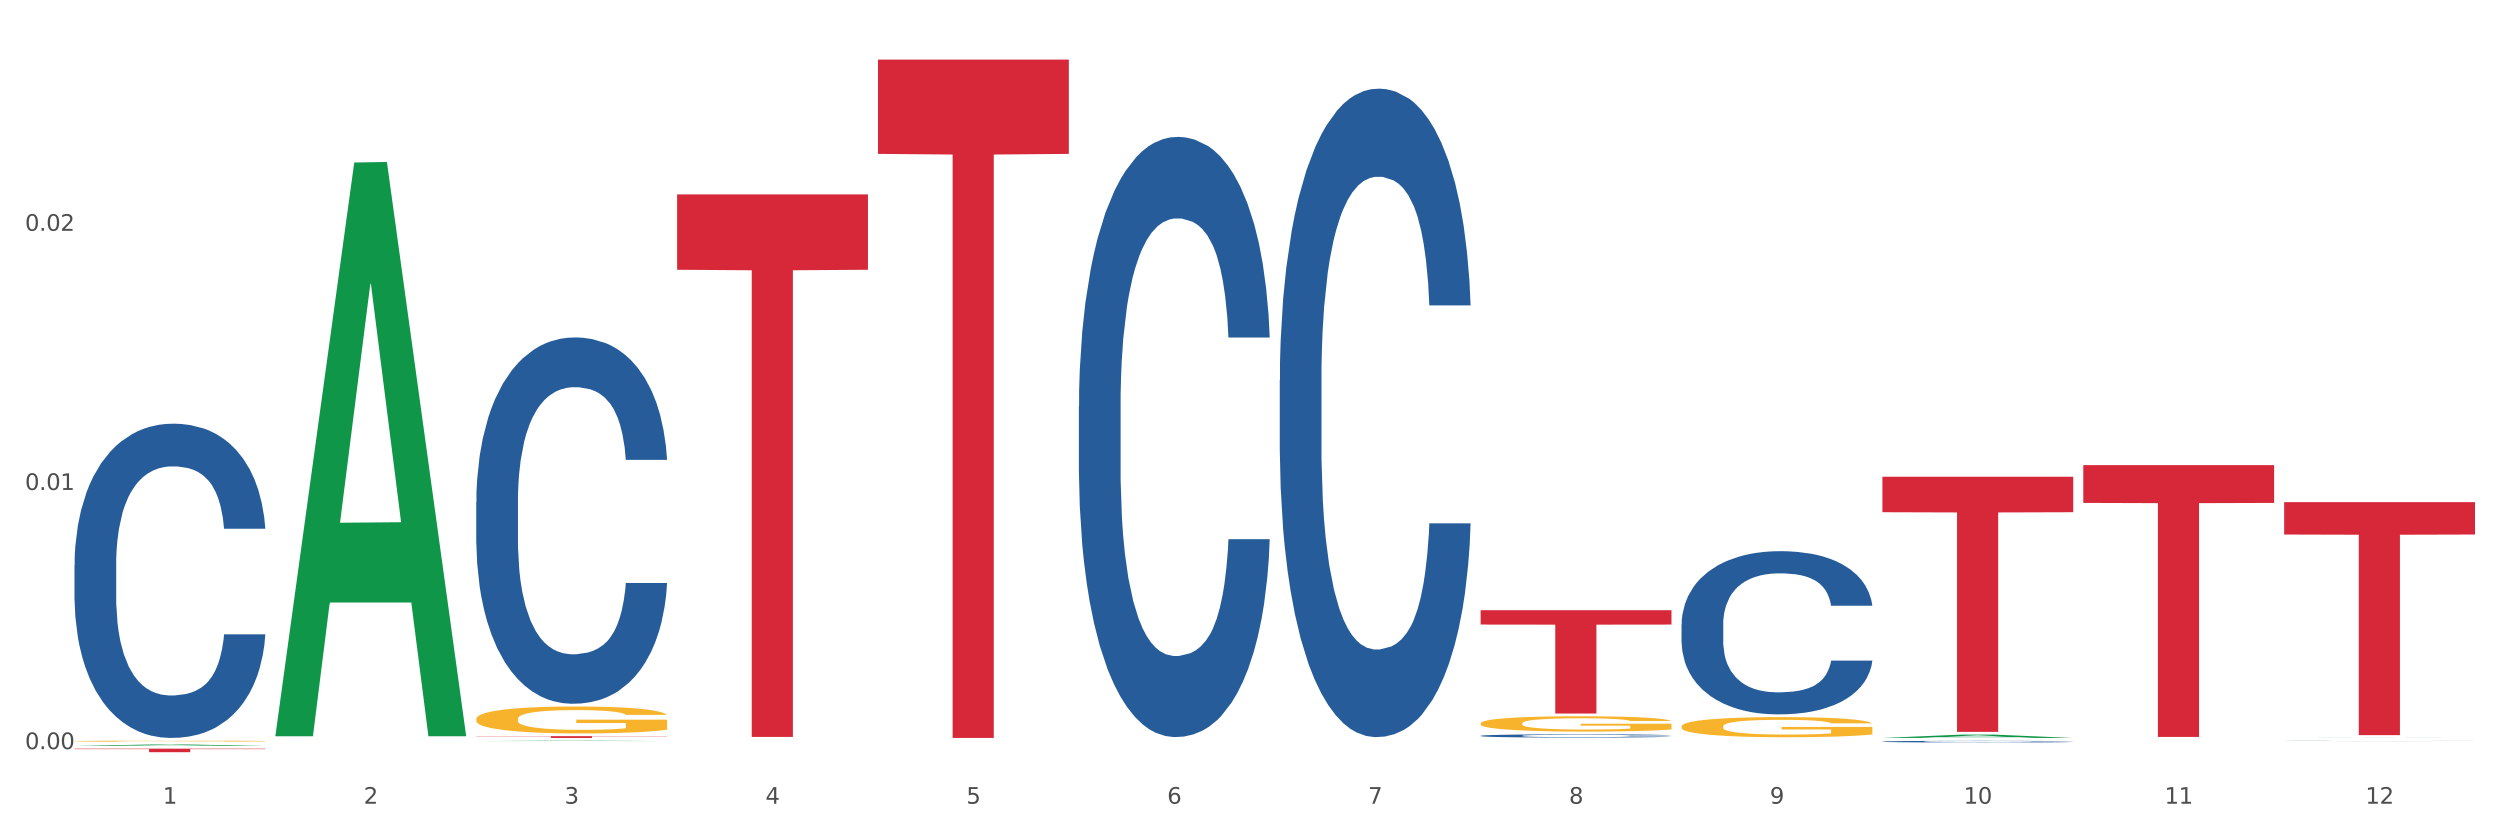 <?xml version="1.0" encoding="utf-8" standalone="no"?>
<!DOCTYPE svg PUBLIC "-//W3C//DTD SVG 1.1//EN"
  "http://www.w3.org/Graphics/SVG/1.1/DTD/svg11.dtd">
<svg xmlns:xlink="http://www.w3.org/1999/xlink" width="1080pt" height="360pt" viewBox="0 0 1080 360" xmlns="http://www.w3.org/2000/svg" version="1.1">
 <rect x="0" y="0" width="1080" height="360" fill="#333333" stroke="none"/>
 <defs>
  <style type="text/css">*{stroke-linejoin: round; stroke-linecap: butt}</style>
 </defs>
 <g id="figure_1">
  <g id="patch_1">
   <path d="M 0 360 
L 1080 360 
L 1080 0 
L 0 0 
z
" style="fill: #ffffff; stroke: #ffffff; stroke-linejoin: miter"/>
  </g>
  <g id="axes_1">
   <g id="matplotlib.axis_1">
    <g id="xtick_1">
     <g id="text_1">
      <!-- 1 -->
      <g style="fill: #4d4d4d" transform="translate(70.342 347.204) scale(0.096 -0.096)">
       <defs>
        <path id="DejaVuSans-31" d="M 794 531 
L 1825 531 
L 1825 4091 
L 703 3866 
L 703 4441 
L 1819 4666 
L 2450 4666 
L 2450 531 
L 3481 531 
L 3481 0 
L 794 0 
L 794 531 
z
" transform="scale(0.016)"/>
       </defs>
       <use xlink:href="#DejaVuSans-31"/>
      </g>
     </g>
    </g>
    <g id="xtick_2">
     <g id="text_2">
      <!-- 2 -->
      <g style="fill: #4d4d4d" transform="translate(157.122 347.204) scale(0.096 -0.096)">
       <defs>
        <path id="DejaVuSans-32" d="M 1228 531 
L 3431 531 
L 3431 0 
L 469 0 
L 469 531 
Q 828 903 1448 1529 
Q 2069 2156 2228 2338 
Q 2531 2678 2651 2914 
Q 2772 3150 2772 3378 
Q 2772 3750 2511 3984 
Q 2250 4219 1831 4219 
Q 1534 4219 1204 4116 
Q 875 4013 500 3803 
L 500 4441 
Q 881 4594 1212 4672 
Q 1544 4750 1819 4750 
Q 2544 4750 2975 4387 
Q 3406 4025 3406 3419 
Q 3406 3131 3298 2873 
Q 3191 2616 2906 2266 
Q 2828 2175 2409 1742 
Q 1991 1309 1228 531 
z
" transform="scale(0.016)"/>
       </defs>
       <use xlink:href="#DejaVuSans-32"/>
      </g>
     </g>
    </g>
    <g id="xtick_3">
     <g id="text_3">
      <!-- 3 -->
      <g style="fill: #4d4d4d" transform="translate(243.902 347.204) scale(0.096 -0.096)">
       <defs>
        <path id="DejaVuSans-33" d="M 2597 2516 
Q 3050 2419 3304 2112 
Q 3559 1806 3559 1356 
Q 3559 666 3084 287 
Q 2609 -91 1734 -91 
Q 1441 -91 1130 -33 
Q 819 25 488 141 
L 488 750 
Q 750 597 1062 519 
Q 1375 441 1716 441 
Q 2309 441 2620 675 
Q 2931 909 2931 1356 
Q 2931 1769 2642 2001 
Q 2353 2234 1838 2234 
L 1294 2234 
L 1294 2753 
L 1863 2753 
Q 2328 2753 2575 2939 
Q 2822 3125 2822 3475 
Q 2822 3834 2567 4026 
Q 2313 4219 1838 4219 
Q 1578 4219 1281 4162 
Q 984 4106 628 3988 
L 628 4550 
Q 988 4650 1302 4700 
Q 1616 4750 1894 4750 
Q 2613 4750 3031 4423 
Q 3450 4097 3450 3541 
Q 3450 3153 3228 2886 
Q 3006 2619 2597 2516 
z
" transform="scale(0.016)"/>
       </defs>
       <use xlink:href="#DejaVuSans-33"/>
      </g>
     </g>
    </g>
    <g id="xtick_4">
     <g id="text_4">
      <!-- 4 -->
      <g style="fill: #4d4d4d" transform="translate(330.683 347.204) scale(0.096 -0.096)">
       <defs>
        <path id="DejaVuSans-34" d="M 2419 4116 
L 825 1625 
L 2419 1625 
L 2419 4116 
z
M 2253 4666 
L 3047 4666 
L 3047 1625 
L 3713 1625 
L 3713 1100 
L 3047 1100 
L 3047 0 
L 2419 0 
L 2419 1100 
L 313 1100 
L 313 1709 
L 2253 4666 
z
" transform="scale(0.016)"/>
       </defs>
       <use xlink:href="#DejaVuSans-34"/>
      </g>
     </g>
    </g>
    <g id="xtick_5">
     <g id="text_5">
      <!-- 5 -->
      <g style="fill: #4d4d4d" transform="translate(417.463 347.204) scale(0.096 -0.096)">
       <defs>
        <path id="DejaVuSans-35" d="M 691 4666 
L 3169 4666 
L 3169 4134 
L 1269 4134 
L 1269 2991 
Q 1406 3038 1543 3061 
Q 1681 3084 1819 3084 
Q 2600 3084 3056 2656 
Q 3513 2228 3513 1497 
Q 3513 744 3044 326 
Q 2575 -91 1722 -91 
Q 1428 -91 1123 -41 
Q 819 9 494 109 
L 494 744 
Q 775 591 1075 516 
Q 1375 441 1709 441 
Q 2250 441 2565 725 
Q 2881 1009 2881 1497 
Q 2881 1984 2565 2268 
Q 2250 2553 1709 2553 
Q 1456 2553 1204 2497 
Q 953 2441 691 2322 
L 691 4666 
z
" transform="scale(0.016)"/>
       </defs>
       <use xlink:href="#DejaVuSans-35"/>
      </g>
     </g>
    </g>
    <g id="xtick_6">
     <g id="text_6">
      <!-- 6 -->
      <g style="fill: #4d4d4d" transform="translate(504.243 347.204) scale(0.096 -0.096)">
       <defs>
        <path id="DejaVuSans-36" d="M 2113 2584 
Q 1688 2584 1439 2293 
Q 1191 2003 1191 1497 
Q 1191 994 1439 701 
Q 1688 409 2113 409 
Q 2538 409 2786 701 
Q 3034 994 3034 1497 
Q 3034 2003 2786 2293 
Q 2538 2584 2113 2584 
z
M 3366 4563 
L 3366 3988 
Q 3128 4100 2886 4159 
Q 2644 4219 2406 4219 
Q 1781 4219 1451 3797 
Q 1122 3375 1075 2522 
Q 1259 2794 1537 2939 
Q 1816 3084 2150 3084 
Q 2853 3084 3261 2657 
Q 3669 2231 3669 1497 
Q 3669 778 3244 343 
Q 2819 -91 2113 -91 
Q 1303 -91 875 529 
Q 447 1150 447 2328 
Q 447 3434 972 4092 
Q 1497 4750 2381 4750 
Q 2619 4750 2861 4703 
Q 3103 4656 3366 4563 
z
" transform="scale(0.016)"/>
       </defs>
       <use xlink:href="#DejaVuSans-36"/>
      </g>
     </g>
    </g>
    <g id="xtick_7">
     <g id="text_7">
      <!-- 7 -->
      <g style="fill: #4d4d4d" transform="translate(591.024 347.204) scale(0.096 -0.096)">
       <defs>
        <path id="DejaVuSans-37" d="M 525 4666 
L 3525 4666 
L 3525 4397 
L 1831 0 
L 1172 0 
L 2766 4134 
L 525 4134 
L 525 4666 
z
" transform="scale(0.016)"/>
       </defs>
       <use xlink:href="#DejaVuSans-37"/>
      </g>
     </g>
    </g>
    <g id="xtick_8">
     <g id="text_8">
      <!-- 8 -->
      <g style="fill: #4d4d4d" transform="translate(677.804 347.204) scale(0.096 -0.096)">
       <defs>
        <path id="DejaVuSans-38" d="M 2034 2216 
Q 1584 2216 1326 1975 
Q 1069 1734 1069 1313 
Q 1069 891 1326 650 
Q 1584 409 2034 409 
Q 2484 409 2743 651 
Q 3003 894 3003 1313 
Q 3003 1734 2745 1975 
Q 2488 2216 2034 2216 
z
M 1403 2484 
Q 997 2584 770 2862 
Q 544 3141 544 3541 
Q 544 4100 942 4425 
Q 1341 4750 2034 4750 
Q 2731 4750 3128 4425 
Q 3525 4100 3525 3541 
Q 3525 3141 3298 2862 
Q 3072 2584 2669 2484 
Q 3125 2378 3379 2068 
Q 3634 1759 3634 1313 
Q 3634 634 3220 271 
Q 2806 -91 2034 -91 
Q 1263 -91 848 271 
Q 434 634 434 1313 
Q 434 1759 690 2068 
Q 947 2378 1403 2484 
z
M 1172 3481 
Q 1172 3119 1398 2916 
Q 1625 2713 2034 2713 
Q 2441 2713 2670 2916 
Q 2900 3119 2900 3481 
Q 2900 3844 2670 4047 
Q 2441 4250 2034 4250 
Q 1625 4250 1398 4047 
Q 1172 3844 1172 3481 
z
" transform="scale(0.016)"/>
       </defs>
       <use xlink:href="#DejaVuSans-38"/>
      </g>
     </g>
    </g>
    <g id="xtick_9">
     <g id="text_9">
      <!-- 9 -->
      <g style="fill: #4d4d4d" transform="translate(764.584 347.204) scale(0.096 -0.096)">
       <defs>
        <path id="DejaVuSans-39" d="M 703 97 
L 703 672 
Q 941 559 1184 500 
Q 1428 441 1663 441 
Q 2288 441 2617 861 
Q 2947 1281 2994 2138 
Q 2813 1869 2534 1725 
Q 2256 1581 1919 1581 
Q 1219 1581 811 2004 
Q 403 2428 403 3163 
Q 403 3881 828 4315 
Q 1253 4750 1959 4750 
Q 2769 4750 3195 4129 
Q 3622 3509 3622 2328 
Q 3622 1225 3098 567 
Q 2575 -91 1691 -91 
Q 1453 -91 1209 -44 
Q 966 3 703 97 
z
M 1959 2075 
Q 2384 2075 2632 2365 
Q 2881 2656 2881 3163 
Q 2881 3666 2632 3958 
Q 2384 4250 1959 4250 
Q 1534 4250 1286 3958 
Q 1038 3666 1038 3163 
Q 1038 2656 1286 2365 
Q 1534 2075 1959 2075 
z
" transform="scale(0.016)"/>
       </defs>
       <use xlink:href="#DejaVuSans-39"/>
      </g>
     </g>
    </g>
    <g id="xtick_10">
     <g id="text_10">
      <!-- 10 -->
      <g style="fill: #4d4d4d" transform="translate(848.311 347.204) scale(0.096 -0.096)">
       <defs>
        <path id="DejaVuSans-30" d="M 2034 4250 
Q 1547 4250 1301 3770 
Q 1056 3291 1056 2328 
Q 1056 1369 1301 889 
Q 1547 409 2034 409 
Q 2525 409 2770 889 
Q 3016 1369 3016 2328 
Q 3016 3291 2770 3770 
Q 2525 4250 2034 4250 
z
M 2034 4750 
Q 2819 4750 3233 4129 
Q 3647 3509 3647 2328 
Q 3647 1150 3233 529 
Q 2819 -91 2034 -91 
Q 1250 -91 836 529 
Q 422 1150 422 2328 
Q 422 3509 836 4129 
Q 1250 4750 2034 4750 
z
" transform="scale(0.016)"/>
       </defs>
       <use xlink:href="#DejaVuSans-31"/>
       <use xlink:href="#DejaVuSans-30" transform="translate(63.623 0)"/>
      </g>
     </g>
    </g>
    <g id="xtick_11">
     <g id="text_11">
      <!-- 11 -->
      <g style="fill: #4d4d4d" transform="translate(935.091 347.204) scale(0.096 -0.096)">
       <use xlink:href="#DejaVuSans-31"/>
       <use xlink:href="#DejaVuSans-31" transform="translate(63.623 0)"/>
      </g>
     </g>
    </g>
    <g id="xtick_12">
     <g id="text_12">
      <!-- 12 -->
      <g style="fill: #4d4d4d" transform="translate(1021.871 347.204) scale(0.096 -0.096)">
       <use xlink:href="#DejaVuSans-31"/>
       <use xlink:href="#DejaVuSans-32" transform="translate(63.623 0)"/>
      </g>
     </g>
    </g>
    <g id="xtick_13"/>
    <g id="xtick_14"/>
    <g id="xtick_15"/>
    <g id="xtick_16"/>
    <g id="xtick_17"/>
    <g id="xtick_18"/>
    <g id="xtick_19"/>
    <g id="xtick_20"/>
    <g id="xtick_21"/>
    <g id="xtick_22"/>
    <g id="xtick_23"/>
   </g>
   <g id="matplotlib.axis_2">
    <g id="ytick_1">
     <g id="text_13">
      <!-- 0.00 -->
      <g style="fill: #4d4d4d" transform="translate(10.8 323.618) scale(0.096 -0.096)">
       <defs>
        <path id="DejaVuSans-2e" d="M 684 794 
L 1344 794 
L 1344 0 
L 684 0 
L 684 794 
z
" transform="scale(0.016)"/>
       </defs>
       <use xlink:href="#DejaVuSans-30"/>
       <use xlink:href="#DejaVuSans-2e" transform="translate(63.623 0)"/>
       <use xlink:href="#DejaVuSans-30" transform="translate(95.41 0)"/>
       <use xlink:href="#DejaVuSans-30" transform="translate(159.033 0)"/>
      </g>
     </g>
    </g>
    <g id="ytick_2">
     <g id="text_14">
      <!-- 0.01 -->
      <g style="fill: #4d4d4d" transform="translate(10.8 211.659) scale(0.096 -0.096)">
       <use xlink:href="#DejaVuSans-30"/>
       <use xlink:href="#DejaVuSans-2e" transform="translate(63.623 0)"/>
       <use xlink:href="#DejaVuSans-30" transform="translate(95.41 0)"/>
       <use xlink:href="#DejaVuSans-31" transform="translate(159.033 0)"/>
      </g>
     </g>
    </g>
    <g id="ytick_3">
     <g id="text_15">
      <!-- 0.02 -->
      <g style="fill: #4d4d4d" transform="translate(10.8 99.7) scale(0.096 -0.096)">
       <use xlink:href="#DejaVuSans-30"/>
       <use xlink:href="#DejaVuSans-2e" transform="translate(63.623 0)"/>
       <use xlink:href="#DejaVuSans-30" transform="translate(95.41 0)"/>
       <use xlink:href="#DejaVuSans-32" transform="translate(159.033 0)"/>
      </g>
     </g>
    </g>
    <g id="ytick_4"/>
    <g id="ytick_5"/>
    <g id="ytick_6"/>
   </g>
   <g id="PolyCollection_1">
    <path d="M 32.175 322.244 
L 32.26 322.243 
L 66.256 321.596 
L 80.365 321.596 
L 114.616 322.245 
L 98.298 322.245 
L 90.904 322.094 
L 55.803 322.094 
L 55.548 322.096 
L 48.408 322.245 
L 32.175 322.245 
L 32.175 322.244 
L 60.222 322.003 
L 86.484 322.003 
L 73.481 321.734 
L 73.311 321.733 
L 73.141 321.735 
L 60.137 322.003 
L 60.222 322.003 
L 32.175 322.244 
z
" clip-path="url(#p30a372914d)" style="fill: #109648"/>
    <path d="M 32.175 320.178 
L 32.272 320.177 
L 32.272 320.163 
L 32.467 320.15 
L 33.44 320.119 
L 34.9 320.094 
L 35.971 320.08 
L 37.042 320.069 
L 38.307 320.058 
L 39.864 320.047 
L 42.687 320.03 
L 44.439 320.021 
L 46.58 320.012 
L 50.474 319.999 
L 53.296 319.992 
L 56.216 319.986 
L 60.986 319.978 
L 64.1 319.975 
L 67.41 319.973 
L 71.4 319.971 
L 74.418 319.971 
L 81.036 319.972 
L 86.682 319.975 
L 89.407 319.978 
L 92.911 319.983 
L 94.76 319.987 
L 97.778 319.993 
L 100.892 320.002 
L 103.034 320.009 
L 106.246 320.023 
L 108.679 320.037 
L 110.918 320.054 
L 112.086 320.066 
L 112.962 320.077 
L 113.74 320.09 
L 114.519 320.11 
L 96.999 320.11 
L 96.318 320.095 
L 95.247 320.082 
L 93.69 320.069 
L 92.327 320.061 
L 89.991 320.05 
L 87.85 320.044 
L 85.611 320.039 
L 82.886 320.035 
L 80.744 320.033 
L 77.727 320.031 
L 71.79 320.032 
L 67.799 320.035 
L 65.074 320.039 
L 63.322 320.043 
L 61.764 320.047 
L 60.012 320.052 
L 57.968 320.061 
L 56.508 320.069 
L 55.048 320.079 
L 53.88 320.089 
L 52.81 320.1 
L 51.934 320.112 
L 51.252 320.125 
L 50.668 320.141 
L 50.182 320.166 
L 50.182 320.222 
L 50.376 320.235 
L 50.863 320.252 
L 51.447 320.265 
L 52.42 320.28 
L 53.296 320.29 
L 54.951 320.305 
L 56.8 320.317 
L 58.26 320.325 
L 59.72 320.331 
L 62.251 320.34 
L 65.074 320.348 
L 67.507 320.352 
L 70.816 320.356 
L 73.055 320.358 
L 75.002 320.359 
L 79.771 320.359 
L 83.178 320.358 
L 86.974 320.355 
L 89.894 320.351 
L 92.327 320.346 
L 95.052 320.339 
L 96.804 320.332 
L 96.804 320.247 
L 75.391 320.246 
L 75.391 320.189 
L 114.616 320.189 
L 114.616 320.356 
L 112.962 320.365 
L 111.112 320.373 
L 109.166 320.38 
L 106.246 320.388 
L 102.742 320.396 
L 99.627 320.402 
L 96.318 320.407 
L 92.424 320.412 
L 87.363 320.416 
L 84.248 320.417 
L 80.355 320.419 
L 75.78 320.419 
L 71.79 320.418 
L 67.896 320.416 
L 63.808 320.412 
L 59.818 320.407 
L 56.8 320.402 
L 53.783 320.395 
L 50.571 320.387 
L 48.04 320.378 
L 46.094 320.371 
L 43.952 320.362 
L 41.616 320.349 
L 39.864 320.338 
L 38.307 320.327 
L 36.652 320.312 
L 35.484 320.299 
L 34.316 320.283 
L 33.635 320.272 
L 32.856 320.253 
L 32.272 320.227 
L 32.175 320.178 
z
" clip-path="url(#p30a372914d)" style="fill: #f7b32b"/>
    <path d="M 986.759 216.928 
L 1069.2 216.928 
L 1069.2 230.914 
L 1036.77 231.008 
L 1036.77 317.566 
L 1018.993 317.566 
L 1018.993 231.008 
L 986.759 230.914 
L 986.759 217.023 
L 986.759 216.928 
z
" clip-path="url(#p30a372914d)" style="fill: #d62839"/>
    <path d="M 899.978 200.937 
L 982.42 200.937 
L 982.42 217.253 
L 949.99 217.363 
L 949.99 318.342 
L 932.213 318.342 
L 932.213 217.363 
L 899.978 217.253 
L 899.978 201.048 
L 899.978 200.937 
z
" clip-path="url(#p30a372914d)" style="fill: #d62839"/>
    <path d="M 813.198 205.958 
L 895.639 205.958 
L 895.639 221.274 
L 863.21 221.377 
L 863.21 316.17 
L 845.432 316.17 
L 845.432 221.377 
L 813.198 221.274 
L 813.198 206.062 
L 813.198 205.958 
z
" clip-path="url(#p30a372914d)" style="fill: #d62839"/>
    <path d="M 639.637 263.604 
L 722.079 263.604 
L 722.079 269.809 
L 689.649 269.851 
L 689.649 308.254 
L 671.872 308.254 
L 671.872 269.851 
L 639.637 269.809 
L 639.637 263.646 
L 639.637 263.604 
z
" clip-path="url(#p30a372914d)" style="fill: #d62839"/>
    <path d="M 379.296 25.759 
L 461.738 25.759 
L 461.738 66.482 
L 429.308 66.757 
L 429.308 318.794 
L 411.531 318.794 
L 411.531 66.757 
L 379.296 66.482 
L 379.296 26.035 
L 379.296 25.759 
z
" clip-path="url(#p30a372914d)" style="fill: #d62839"/>
    <path d="M 292.516 83.966 
L 374.957 83.966 
L 374.957 116.537 
L 342.528 116.757 
L 342.528 318.344 
L 324.75 318.344 
L 324.75 116.757 
L 292.516 116.537 
L 292.516 84.186 
L 292.516 83.966 
z
" clip-path="url(#p30a372914d)" style="fill: #d62839"/>
    <path d="M 205.736 318.02 
L 288.177 318.02 
L 288.177 318.128 
L 255.747 318.128 
L 255.747 318.794 
L 237.97 318.794 
L 237.97 318.128 
L 205.736 318.128 
L 205.736 318.021 
L 205.736 318.02 
z
" clip-path="url(#p30a372914d)" style="fill: #d62839"/>
    <path d="M 32.175 323.422 
L 114.616 323.422 
L 114.616 323.634 
L 82.187 323.635 
L 82.187 324.95 
L 64.409 324.95 
L 64.409 323.635 
L 32.175 323.634 
L 32.175 323.423 
L 32.175 323.422 
z
" clip-path="url(#p30a372914d)" style="fill: #d62839"/>
    <path d="M 986.759 320.083 
L 986.856 320.083 
L 986.856 320.081 
L 987.148 320.078 
L 988.22 320.073 
L 989.585 320.068 
L 991.923 320.064 
L 993.19 320.062 
L 994.847 320.059 
L 998.258 320.056 
L 1002.156 320.053 
L 1004.884 320.051 
L 1006.93 320.05 
L 1011.511 320.048 
L 1014.142 320.047 
L 1016.87 320.046 
L 1019.209 320.046 
L 1023.107 320.045 
L 1026.225 320.045 
L 1029.831 320.045 
L 1032.852 320.045 
L 1036.847 320.046 
L 1042.694 320.046 
L 1044.935 320.047 
L 1047.956 320.048 
L 1051.075 320.049 
L 1053.608 320.05 
L 1056.532 320.052 
L 1059.553 320.054 
L 1062.476 320.057 
L 1064.522 320.06 
L 1066.179 320.063 
L 1067.641 320.066 
L 1068.713 320.07 
L 1069.2 320.073 
L 1051.367 320.073 
L 1050.88 320.071 
L 1049.905 320.067 
L 1048.931 320.065 
L 1047.859 320.064 
L 1046.202 320.062 
L 1044.74 320.061 
L 1042.304 320.059 
L 1040.063 320.058 
L 1038.211 320.058 
L 1035.97 320.057 
L 1031.195 320.057 
L 1027.784 320.057 
L 1025.641 320.057 
L 1023.009 320.057 
L 1020.768 320.058 
L 1018.137 320.059 
L 1016.091 320.06 
L 1014.044 320.061 
L 1012.875 320.062 
L 1011.121 320.064 
L 1009.951 320.065 
L 1008.392 320.067 
L 1007.515 320.069 
L 1005.956 320.073 
L 1005.274 320.077 
L 1004.982 320.079 
L 1004.787 320.081 
L 1004.787 320.093 
L 1005.371 320.099 
L 1005.859 320.101 
L 1006.638 320.104 
L 1008.1 320.107 
L 1010.244 320.11 
L 1012.485 320.113 
L 1014.337 320.114 
L 1016.091 320.115 
L 1017.845 320.116 
L 1019.989 320.117 
L 1021.743 320.117 
L 1024.374 320.118 
L 1027.492 320.118 
L 1029.928 320.118 
L 1034.898 320.118 
L 1037.139 320.117 
L 1039.283 320.117 
L 1041.622 320.116 
L 1043.474 320.115 
L 1044.546 320.114 
L 1046.3 320.113 
L 1047.664 320.111 
L 1048.833 320.11 
L 1049.613 320.108 
L 1050.49 320.106 
L 1051.172 320.103 
L 1051.367 320.102 
L 1069.2 320.102 
L 1068.81 320.104 
L 1068.128 320.107 
L 1066.764 320.111 
L 1065.692 320.113 
L 1064.035 320.115 
L 1062.281 320.118 
L 1059.845 320.12 
L 1057.604 320.122 
L 1055.265 320.123 
L 1052.731 320.125 
L 1048.151 320.127 
L 1046.495 320.127 
L 1042.986 320.128 
L 1040.258 320.129 
L 1036.262 320.129 
L 1032.17 320.129 
L 1027.882 320.129 
L 1024.081 320.129 
L 1019.891 320.129 
L 1017.26 320.128 
L 1014.337 320.128 
L 1010.926 320.127 
L 1007.71 320.125 
L 1004.689 320.124 
L 1001.863 320.122 
L 999.232 320.12 
L 995.821 320.117 
L 993.288 320.113 
L 991.436 320.11 
L 990.169 320.108 
L 988.903 320.105 
L 988.22 320.102 
L 987.148 320.097 
L 986.759 320.092 
L 986.759 320.083 
z
" clip-path="url(#p30a372914d)" style="fill: #255c99"/>
    <path d="M 813.198 320.364 
L 813.295 320.363 
L 813.295 320.344 
L 813.588 320.319 
L 814.66 320.273 
L 816.024 320.238 
L 818.363 320.198 
L 819.63 320.181 
L 821.286 320.161 
L 824.697 320.131 
L 828.595 320.104 
L 831.323 320.09 
L 833.37 320.081 
L 837.95 320.064 
L 840.581 320.057 
L 843.31 320.051 
L 845.648 320.047 
L 849.546 320.042 
L 852.665 320.04 
L 856.27 320.04 
L 859.291 320.04 
L 863.286 320.043 
L 869.133 320.051 
L 871.375 320.056 
L 874.396 320.063 
L 877.514 320.074 
L 880.048 320.084 
L 882.971 320.1 
L 885.992 320.119 
L 888.915 320.144 
L 890.962 320.167 
L 892.618 320.192 
L 894.08 320.221 
L 895.152 320.254 
L 895.639 320.281 
L 877.806 320.281 
L 877.319 320.256 
L 876.345 320.23 
L 875.37 320.212 
L 874.298 320.198 
L 872.642 320.181 
L 871.18 320.171 
L 868.744 320.158 
L 866.502 320.15 
L 864.651 320.146 
L 862.409 320.142 
L 857.634 320.138 
L 854.224 320.138 
L 852.08 320.139 
L 849.449 320.142 
L 847.207 320.147 
L 844.576 320.155 
L 842.53 320.163 
L 840.484 320.175 
L 839.314 320.183 
L 837.56 320.197 
L 836.391 320.209 
L 834.832 320.229 
L 833.955 320.244 
L 832.395 320.281 
L 831.713 320.309 
L 831.421 320.328 
L 831.226 320.349 
L 831.226 320.452 
L 831.811 320.498 
L 832.298 320.518 
L 833.077 320.54 
L 834.539 320.569 
L 836.683 320.597 
L 838.924 320.618 
L 840.776 320.63 
L 842.53 320.639 
L 844.284 320.647 
L 846.428 320.653 
L 848.182 320.657 
L 850.813 320.661 
L 853.931 320.663 
L 856.368 320.663 
L 861.338 320.66 
L 863.579 320.656 
L 865.723 320.652 
L 868.061 320.645 
L 869.913 320.637 
L 870.985 320.631 
L 872.739 320.618 
L 874.103 320.605 
L 875.273 320.59 
L 876.052 320.577 
L 876.929 320.557 
L 877.611 320.535 
L 877.806 320.523 
L 895.639 320.523 
L 895.25 320.547 
L 894.567 320.57 
L 893.203 320.601 
L 892.131 320.618 
L 890.475 320.64 
L 888.72 320.658 
L 886.284 320.679 
L 884.043 320.694 
L 881.704 320.707 
L 879.171 320.719 
L 874.59 320.735 
L 872.934 320.74 
L 869.426 320.748 
L 866.697 320.753 
L 862.702 320.757 
L 858.609 320.76 
L 854.321 320.76 
L 850.521 320.759 
L 846.33 320.755 
L 843.699 320.751 
L 840.776 320.745 
L 837.365 320.736 
L 834.149 320.725 
L 831.129 320.712 
L 828.303 320.697 
L 825.671 320.679 
L 822.261 320.651 
L 819.727 320.624 
L 817.876 320.598 
L 816.609 320.576 
L 815.342 320.549 
L 814.66 320.529 
L 813.588 320.483 
L 813.198 320.441 
L 813.198 320.364 
z
" clip-path="url(#p30a372914d)" style="fill: #255c99"/>
    <path d="M 32.175 244.029 
L 32.272 243.905 
L 32.272 240.433 
L 32.565 235.721 
L 33.637 227.042 
L 35.001 220.471 
L 37.34 212.784 
L 38.607 209.56 
L 40.263 205.964 
L 43.674 200.137 
L 47.572 195.177 
L 50.3 192.449 
L 52.347 190.714 
L 56.927 187.614 
L 59.558 186.25 
L 62.287 185.134 
L 64.625 184.39 
L 68.523 183.522 
L 71.642 183.15 
L 75.247 183.026 
L 78.268 183.15 
L 82.263 183.646 
L 88.11 185.134 
L 90.352 186.002 
L 93.373 187.49 
L 96.491 189.474 
L 99.025 191.458 
L 101.948 194.309 
L 104.969 198.029 
L 107.892 202.741 
L 109.939 207.08 
L 111.595 211.668 
L 113.057 217.247 
L 114.129 223.323 
L 114.616 228.406 
L 96.783 228.406 
L 96.296 223.819 
L 95.322 218.859 
L 94.347 215.511 
L 93.275 212.784 
L 91.619 209.684 
L 90.157 207.7 
L 87.721 205.344 
L 85.479 203.856 
L 83.628 202.988 
L 81.386 202.245 
L 76.611 201.501 
L 73.201 201.501 
L 71.057 201.749 
L 68.426 202.369 
L 66.184 203.236 
L 63.553 204.724 
L 61.507 206.336 
L 59.461 208.444 
L 58.291 209.932 
L 56.537 212.66 
L 55.368 214.891 
L 53.809 218.735 
L 52.932 221.463 
L 51.372 228.53 
L 50.69 233.738 
L 50.398 237.333 
L 50.203 241.301 
L 50.203 260.643 
L 50.788 269.322 
L 51.275 273.042 
L 52.054 277.258 
L 53.516 282.713 
L 55.66 288.045 
L 57.901 291.888 
L 59.753 294.244 
L 61.507 295.98 
L 63.261 297.344 
L 65.405 298.584 
L 67.159 299.328 
L 69.79 300.071 
L 72.908 300.443 
L 75.345 300.443 
L 80.314 299.824 
L 82.556 299.204 
L 84.7 298.336 
L 87.038 296.972 
L 88.89 295.484 
L 89.962 294.368 
L 91.716 292.012 
L 93.08 289.532 
L 94.25 286.681 
L 95.029 284.201 
L 95.906 280.481 
L 96.588 276.266 
L 96.783 274.034 
L 114.616 274.034 
L 114.227 278.497 
L 113.544 282.837 
L 112.18 288.665 
L 111.108 292.012 
L 109.452 296.104 
L 107.697 299.576 
L 105.261 303.419 
L 103.02 306.271 
L 100.681 308.751 
L 98.148 310.982 
L 93.567 314.082 
L 91.911 314.95 
L 88.403 316.438 
L 85.674 317.306 
L 81.679 318.174 
L 77.586 318.67 
L 73.298 318.794 
L 69.498 318.546 
L 65.307 317.802 
L 62.676 317.058 
L 59.753 315.942 
L 56.342 314.206 
L 53.126 312.098 
L 50.105 309.619 
L 47.279 306.767 
L 44.648 303.543 
L 41.238 298.212 
L 38.704 293.004 
L 36.853 288.169 
L 35.586 284.077 
L 34.319 278.869 
L 33.637 275.274 
L 32.565 266.595 
L 32.175 258.535 
L 32.175 244.029 
z
" clip-path="url(#p30a372914d)" style="fill: #255c99"/>
    <path d="M 639.637 312.486 
L 639.735 312.48 
L 639.735 312.262 
L 639.929 312.075 
L 640.903 311.622 
L 642.363 311.248 
L 643.433 311.049 
L 644.504 310.886 
L 645.769 310.723 
L 647.327 310.554 
L 650.149 310.306 
L 651.901 310.179 
L 654.043 310.046 
L 657.936 309.853 
L 660.759 309.744 
L 663.679 309.654 
L 668.448 309.545 
L 671.563 309.497 
L 674.872 309.461 
L 678.863 309.436 
L 681.88 309.43 
L 688.499 309.449 
L 694.144 309.503 
L 696.869 309.545 
L 700.373 309.618 
L 702.223 309.666 
L 705.24 309.763 
L 708.355 309.889 
L 710.496 309.998 
L 713.708 310.203 
L 716.141 310.409 
L 718.38 310.662 
L 719.548 310.837 
L 720.424 311 
L 721.203 311.188 
L 721.981 311.483 
L 704.461 311.483 
L 703.78 311.272 
L 702.709 311.073 
L 701.152 310.88 
L 699.789 310.759 
L 697.453 310.608 
L 695.312 310.511 
L 693.073 310.439 
L 690.348 310.378 
L 688.207 310.348 
L 685.189 310.324 
L 679.252 310.33 
L 675.261 310.378 
L 672.536 310.439 
L 670.784 310.493 
L 669.227 310.554 
L 667.475 310.638 
L 665.431 310.765 
L 663.971 310.88 
L 662.511 311.025 
L 661.343 311.169 
L 660.272 311.339 
L 659.396 311.52 
L 658.715 311.707 
L 658.131 311.936 
L 657.644 312.317 
L 657.644 313.144 
L 657.839 313.331 
L 658.325 313.579 
L 658.909 313.766 
L 659.883 313.989 
L 660.759 314.14 
L 662.413 314.358 
L 664.263 314.539 
L 665.723 314.654 
L 667.183 314.75 
L 669.713 314.883 
L 672.536 314.992 
L 674.969 315.058 
L 678.279 315.118 
L 680.517 315.143 
L 682.464 315.155 
L 687.233 315.155 
L 690.64 315.137 
L 694.436 315.094 
L 697.356 315.04 
L 699.789 314.974 
L 702.515 314.865 
L 704.267 314.762 
L 704.267 313.5 
L 682.853 313.494 
L 682.853 312.655 
L 722.079 312.655 
L 722.079 315.118 
L 720.424 315.245 
L 718.575 315.36 
L 716.628 315.463 
L 713.708 315.589 
L 710.204 315.71 
L 707.089 315.795 
L 703.78 315.867 
L 699.887 315.934 
L 694.825 315.994 
L 691.711 316.018 
L 687.817 316.036 
L 683.243 316.042 
L 679.252 316.03 
L 675.359 316 
L 671.271 315.946 
L 667.28 315.867 
L 664.263 315.789 
L 661.245 315.692 
L 658.033 315.565 
L 655.503 315.445 
L 653.556 315.336 
L 651.415 315.197 
L 649.079 315.016 
L 647.327 314.853 
L 645.769 314.684 
L 644.115 314.466 
L 642.947 314.279 
L 641.779 314.044 
L 641.097 313.869 
L 640.319 313.597 
L 639.735 313.216 
L 639.637 312.486 
z
" clip-path="url(#p30a372914d)" style="fill: #f7b32b"/>
    <path d="M 118.955 317.614 
L 119.04 317.381 
L 153.037 70.201 
L 167.145 69.968 
L 201.397 318.08 
L 185.078 318.08 
L 177.684 260.304 
L 142.583 260.304 
L 142.328 261.236 
L 135.189 318.08 
L 118.955 318.08 
L 118.955 317.614 
L 147.002 225.824 
L 173.265 225.592 
L 160.261 122.852 
L 160.091 122.386 
L 159.921 123.085 
L 146.917 225.592 
L 147.002 225.824 
L 118.955 317.614 
z
" clip-path="url(#p30a372914d)" style="fill: #109648"/>
    <path d="M 205.736 320.149 
L 205.821 320.149 
L 239.817 319.971 
L 253.926 319.971 
L 288.177 320.149 
L 271.859 320.149 
L 264.464 320.108 
L 229.363 320.108 
L 229.108 320.108 
L 221.969 320.149 
L 205.736 320.149 
L 205.736 320.149 
L 233.783 320.083 
L 260.045 320.083 
L 247.041 320.009 
L 246.871 320.008 
L 246.701 320.009 
L 233.698 320.083 
L 233.783 320.083 
L 205.736 320.149 
z
" clip-path="url(#p30a372914d)" style="fill: #109648"/>
    <path d="M 813.198 318.791 
L 813.283 318.79 
L 847.279 317.348 
L 861.388 317.347 
L 895.639 318.794 
L 879.321 318.794 
L 871.927 318.457 
L 836.826 318.457 
L 836.571 318.462 
L 829.431 318.794 
L 813.198 318.794 
L 813.198 318.791 
L 841.245 318.256 
L 867.507 318.254 
L 854.504 317.655 
L 854.334 317.652 
L 854.164 317.656 
L 841.16 318.254 
L 841.245 318.256 
L 813.198 318.791 
z
" clip-path="url(#p30a372914d)" style="fill: #109648"/>
    <path d="M 986.759 318.794 
L 986.844 318.794 
L 1020.84 318.743 
L 1034.949 318.743 
L 1069.2 318.794 
L 1052.882 318.794 
L 1045.487 318.782 
L 1010.386 318.782 
L 1010.131 318.782 
L 1002.992 318.794 
L 986.759 318.794 
L 986.759 318.794 
L 1014.806 318.775 
L 1041.068 318.775 
L 1028.064 318.754 
L 1027.894 318.754 
L 1027.724 318.754 
L 1014.721 318.775 
L 1014.806 318.775 
L 986.759 318.794 
z
" clip-path="url(#p30a372914d)" style="fill: #109648"/>
    <path d="M 205.736 216.879 
L 205.833 216.734 
L 205.833 212.687 
L 206.125 207.195 
L 207.197 197.078 
L 208.562 189.418 
L 210.9 180.456 
L 212.167 176.699 
L 213.824 172.507 
L 217.235 165.714 
L 221.133 159.933 
L 223.861 156.753 
L 225.907 154.73 
L 230.488 151.116 
L 233.119 149.526 
L 235.847 148.226 
L 238.186 147.358 
L 242.084 146.347 
L 245.202 145.913 
L 248.808 145.768 
L 251.829 145.913 
L 255.824 146.491 
L 261.671 148.226 
L 263.912 149.237 
L 266.933 150.972 
L 270.052 153.284 
L 272.585 155.597 
L 275.509 158.921 
L 278.53 163.257 
L 281.453 168.749 
L 283.499 173.808 
L 285.156 179.156 
L 286.618 185.66 
L 287.69 192.742 
L 288.177 198.668 
L 270.344 198.668 
L 269.857 193.32 
L 268.882 187.539 
L 267.908 183.636 
L 266.836 180.456 
L 265.179 176.843 
L 263.717 174.531 
L 261.281 171.784 
L 259.04 170.05 
L 257.188 169.038 
L 254.947 168.171 
L 250.172 167.304 
L 246.761 167.304 
L 244.618 167.593 
L 241.986 168.316 
L 239.745 169.327 
L 237.114 171.062 
L 235.068 172.941 
L 233.021 175.398 
L 231.852 177.132 
L 230.098 180.312 
L 228.928 182.914 
L 227.369 187.394 
L 226.492 190.574 
L 224.933 198.812 
L 224.251 204.883 
L 223.959 209.074 
L 223.764 213.699 
L 223.764 236.246 
L 224.348 246.364 
L 224.836 250.7 
L 225.615 255.614 
L 227.077 261.973 
L 229.221 268.188 
L 231.462 272.669 
L 233.314 275.415 
L 235.068 277.438 
L 236.822 279.028 
L 238.966 280.474 
L 240.72 281.341 
L 243.351 282.208 
L 246.469 282.642 
L 248.905 282.642 
L 253.875 281.919 
L 256.116 281.196 
L 258.26 280.184 
L 260.599 278.595 
L 262.451 276.86 
L 263.523 275.559 
L 265.277 272.813 
L 266.641 269.923 
L 267.81 266.598 
L 268.59 263.708 
L 269.467 259.372 
L 270.149 254.458 
L 270.344 251.856 
L 288.177 251.856 
L 287.787 257.059 
L 287.105 262.118 
L 285.741 268.911 
L 284.669 272.813 
L 283.012 277.583 
L 281.258 281.63 
L 278.822 286.11 
L 276.581 289.435 
L 274.242 292.325 
L 271.708 294.927 
L 267.128 298.54 
L 265.472 299.552 
L 261.963 301.286 
L 259.235 302.298 
L 255.239 303.31 
L 251.147 303.888 
L 246.859 304.032 
L 243.058 303.743 
L 238.868 302.876 
L 236.237 302.009 
L 233.314 300.708 
L 229.903 298.685 
L 226.687 296.228 
L 223.666 293.337 
L 220.84 290.013 
L 218.209 286.255 
L 214.798 280.04 
L 212.265 273.97 
L 210.413 268.333 
L 209.146 263.563 
L 207.88 257.493 
L 207.197 253.301 
L 206.125 243.184 
L 205.736 233.789 
L 205.736 216.879 
z
" clip-path="url(#p30a372914d)" style="fill: #255c99"/>
    <path d="M 466.077 175.638 
L 466.174 175.401 
L 466.174 168.771 
L 466.466 159.772 
L 467.538 143.196 
L 468.903 130.646 
L 471.241 115.964 
L 472.508 109.807 
L 474.165 102.94 
L 477.576 91.81 
L 481.474 82.338 
L 484.202 77.129 
L 486.248 73.813 
L 490.829 67.893 
L 493.46 65.289 
L 496.188 63.157 
L 498.527 61.737 
L 502.425 60.079 
L 505.543 59.369 
L 509.149 59.132 
L 512.17 59.369 
L 516.165 60.316 
L 522.012 63.157 
L 524.253 64.815 
L 527.274 67.657 
L 530.393 71.445 
L 532.926 75.234 
L 535.85 80.681 
L 538.871 87.785 
L 541.794 96.783 
L 543.84 105.071 
L 545.497 113.833 
L 546.959 124.489 
L 548.031 136.092 
L 548.518 145.801 
L 530.685 145.801 
L 530.198 137.039 
L 529.223 127.567 
L 528.249 121.174 
L 527.177 115.964 
L 525.52 110.044 
L 524.058 106.255 
L 521.622 101.756 
L 519.381 98.914 
L 517.529 97.257 
L 515.288 95.836 
L 510.513 94.415 
L 507.102 94.415 
L 504.959 94.889 
L 502.327 96.073 
L 500.086 97.73 
L 497.455 100.572 
L 495.409 103.65 
L 493.362 107.676 
L 492.193 110.518 
L 490.439 115.727 
L 489.269 119.99 
L 487.71 127.33 
L 486.833 132.54 
L 485.274 146.038 
L 484.592 155.983 
L 484.3 162.851 
L 484.105 170.428 
L 484.105 207.369 
L 484.689 223.945 
L 485.177 231.049 
L 485.956 239.1 
L 487.418 249.52 
L 489.562 259.702 
L 491.803 267.043 
L 493.655 271.542 
L 495.409 274.857 
L 497.163 277.462 
L 499.307 279.83 
L 501.061 281.251 
L 503.692 282.672 
L 506.81 283.382 
L 509.246 283.382 
L 514.216 282.198 
L 516.457 281.014 
L 518.601 279.357 
L 520.94 276.752 
L 522.792 273.91 
L 523.864 271.779 
L 525.618 267.28 
L 526.982 262.544 
L 528.151 257.097 
L 528.931 252.361 
L 529.808 245.257 
L 530.49 237.206 
L 530.685 232.944 
L 548.518 232.944 
L 548.128 241.468 
L 547.446 249.756 
L 546.082 260.886 
L 545.01 267.28 
L 543.353 275.094 
L 541.599 281.725 
L 539.163 289.065 
L 536.922 294.512 
L 534.583 299.248 
L 532.049 303.51 
L 527.469 309.43 
L 525.813 311.088 
L 522.304 313.929 
L 519.576 315.587 
L 515.58 317.245 
L 511.488 318.192 
L 507.2 318.429 
L 503.399 317.955 
L 499.209 316.534 
L 496.578 315.113 
L 493.655 312.982 
L 490.244 309.667 
L 487.028 305.641 
L 484.007 300.905 
L 481.181 295.459 
L 478.55 289.302 
L 475.139 279.12 
L 472.606 269.174 
L 470.754 259.939 
L 469.487 252.124 
L 468.221 242.179 
L 467.538 235.312 
L 466.466 218.736 
L 466.077 203.343 
L 466.077 175.638 
z
" clip-path="url(#p30a372914d)" style="fill: #255c99"/>
    <path d="M 726.418 313.811 
L 726.515 313.803 
L 726.515 313.518 
L 726.71 313.272 
L 727.683 312.676 
L 729.143 312.184 
L 730.214 311.922 
L 731.284 311.708 
L 732.55 311.493 
L 734.107 311.271 
L 736.93 310.945 
L 738.682 310.779 
L 740.823 310.604 
L 744.716 310.35 
L 747.539 310.207 
L 750.459 310.088 
L 755.228 309.945 
L 758.343 309.882 
L 761.652 309.834 
L 765.643 309.802 
L 768.66 309.794 
L 775.279 309.818 
L 780.924 309.889 
L 783.65 309.945 
L 787.154 310.04 
L 789.003 310.104 
L 792.02 310.231 
L 795.135 310.398 
L 797.276 310.54 
L 800.488 310.81 
L 802.922 311.08 
L 805.16 311.414 
L 806.328 311.644 
L 807.204 311.858 
L 807.983 312.104 
L 808.762 312.493 
L 791.242 312.493 
L 790.56 312.216 
L 789.49 311.954 
L 787.932 311.7 
L 786.57 311.541 
L 784.234 311.342 
L 782.092 311.215 
L 779.854 311.12 
L 777.128 311.041 
L 774.987 311.001 
L 771.97 310.969 
L 766.032 310.977 
L 762.042 311.041 
L 759.316 311.12 
L 757.564 311.191 
L 756.007 311.271 
L 754.255 311.382 
L 752.211 311.549 
L 750.751 311.7 
L 749.291 311.89 
L 748.123 312.081 
L 747.052 312.303 
L 746.176 312.541 
L 745.495 312.787 
L 744.911 313.089 
L 744.424 313.589 
L 744.424 314.677 
L 744.619 314.923 
L 745.106 315.248 
L 745.69 315.494 
L 746.663 315.788 
L 747.539 315.987 
L 749.194 316.273 
L 751.043 316.511 
L 752.503 316.662 
L 753.963 316.789 
L 756.494 316.963 
L 759.316 317.106 
L 761.75 317.193 
L 765.059 317.273 
L 767.298 317.305 
L 769.244 317.32 
L 774.014 317.32 
L 777.42 317.297 
L 781.216 317.241 
L 784.136 317.17 
L 786.57 317.082 
L 789.295 316.939 
L 791.047 316.804 
L 791.047 315.145 
L 769.634 315.137 
L 769.634 314.034 
L 808.859 314.034 
L 808.859 317.273 
L 807.204 317.44 
L 805.355 317.59 
L 803.408 317.725 
L 800.488 317.892 
L 796.984 318.051 
L 793.87 318.162 
L 790.56 318.257 
L 786.667 318.345 
L 781.606 318.424 
L 778.491 318.456 
L 774.598 318.48 
L 770.023 318.488 
L 766.032 318.472 
L 762.139 318.432 
L 758.051 318.361 
L 754.06 318.257 
L 751.043 318.154 
L 748.026 318.027 
L 744.814 317.86 
L 742.283 317.702 
L 740.336 317.559 
L 738.195 317.376 
L 735.859 317.138 
L 734.107 316.924 
L 732.55 316.701 
L 730.895 316.415 
L 729.727 316.169 
L 728.559 315.86 
L 727.878 315.629 
L 727.099 315.272 
L 726.515 314.772 
L 726.418 313.811 
z
" clip-path="url(#p30a372914d)" style="fill: #f7b32b"/>
    <path d="M 639.637 317.856 
L 639.735 317.855 
L 639.735 317.819 
L 640.027 317.769 
L 641.099 317.679 
L 642.463 317.61 
L 644.802 317.53 
L 646.069 317.496 
L 647.726 317.459 
L 651.136 317.398 
L 655.034 317.346 
L 657.763 317.318 
L 659.809 317.299 
L 664.389 317.267 
L 667.02 317.253 
L 669.749 317.241 
L 672.088 317.233 
L 675.986 317.224 
L 679.104 317.22 
L 682.71 317.219 
L 685.73 317.22 
L 689.726 317.226 
L 695.573 317.241 
L 697.814 317.25 
L 700.835 317.266 
L 703.953 317.286 
L 706.487 317.307 
L 709.41 317.337 
L 712.431 317.376 
L 715.355 317.425 
L 717.401 317.47 
L 719.058 317.518 
L 720.519 317.577 
L 721.591 317.64 
L 722.079 317.693 
L 704.246 317.693 
L 703.758 317.645 
L 702.784 317.593 
L 701.809 317.558 
L 700.737 317.53 
L 699.081 317.498 
L 697.619 317.477 
L 695.183 317.452 
L 692.942 317.437 
L 691.09 317.428 
L 688.849 317.42 
L 684.074 317.412 
L 680.663 317.412 
L 678.519 317.415 
L 675.888 317.421 
L 673.647 317.43 
L 671.016 317.446 
L 668.969 317.463 
L 666.923 317.485 
L 665.754 317.5 
L 663.999 317.529 
L 662.83 317.552 
L 661.271 317.592 
L 660.394 317.621 
L 658.835 317.694 
L 658.153 317.749 
L 657.86 317.786 
L 657.665 317.828 
L 657.665 318.03 
L 658.25 318.12 
L 658.737 318.159 
L 659.517 318.203 
L 660.979 318.26 
L 663.122 318.316 
L 665.364 318.356 
L 667.215 318.381 
L 668.969 318.399 
L 670.723 318.413 
L 672.867 318.426 
L 674.621 318.434 
L 677.252 318.442 
L 680.371 318.445 
L 682.807 318.445 
L 687.777 318.439 
L 690.018 318.432 
L 692.162 318.423 
L 694.501 318.409 
L 696.352 318.394 
L 697.424 318.382 
L 699.178 318.357 
L 700.543 318.331 
L 701.712 318.302 
L 702.492 318.276 
L 703.369 318.237 
L 704.051 318.193 
L 704.246 318.17 
L 722.079 318.17 
L 721.689 318.216 
L 721.007 318.262 
L 719.642 318.322 
L 718.571 318.357 
L 716.914 318.4 
L 715.16 318.436 
L 712.724 318.476 
L 710.482 318.506 
L 708.144 318.532 
L 705.61 318.555 
L 701.03 318.588 
L 699.373 318.597 
L 695.865 318.612 
L 693.136 318.622 
L 689.141 318.631 
L 685.048 318.636 
L 680.761 318.637 
L 676.96 318.634 
L 672.77 318.627 
L 670.139 318.619 
L 667.215 318.607 
L 663.805 318.589 
L 660.589 318.567 
L 657.568 318.541 
L 654.742 318.511 
L 652.111 318.478 
L 648.7 318.422 
L 646.166 318.368 
L 644.315 318.317 
L 643.048 318.274 
L 641.781 318.22 
L 641.099 318.183 
L 640.027 318.092 
L 639.637 318.008 
L 639.637 317.856 
z
" clip-path="url(#p30a372914d)" style="fill: #255c99"/>
    <path d="M 552.857 164.168 
L 552.954 163.912 
L 552.954 156.748 
L 553.247 147.026 
L 554.319 129.117 
L 555.683 115.556 
L 558.022 99.694 
L 559.289 93.042 
L 560.945 85.622 
L 564.356 73.597 
L 568.254 63.363 
L 570.982 57.734 
L 573.029 54.152 
L 577.609 47.756 
L 580.24 44.942 
L 582.969 42.639 
L 585.307 41.104 
L 589.205 39.313 
L 592.324 38.545 
L 595.929 38.289 
L 598.95 38.545 
L 602.945 39.569 
L 608.792 42.639 
L 611.034 44.43 
L 614.055 47.5 
L 617.173 51.594 
L 619.707 55.687 
L 622.63 61.572 
L 625.651 69.247 
L 628.574 78.97 
L 630.621 87.925 
L 632.277 97.391 
L 633.739 108.904 
L 634.811 121.441 
L 635.298 131.931 
L 617.465 131.931 
L 616.978 122.464 
L 616.004 112.23 
L 615.029 105.322 
L 613.957 99.694 
L 612.301 93.297 
L 610.839 89.204 
L 608.403 84.343 
L 606.161 81.272 
L 604.31 79.481 
L 602.068 77.946 
L 597.293 76.411 
L 593.883 76.411 
L 591.739 76.923 
L 589.108 78.202 
L 586.866 79.993 
L 584.235 83.063 
L 582.189 86.389 
L 580.143 90.739 
L 578.973 93.809 
L 577.219 99.438 
L 576.05 104.043 
L 574.491 111.975 
L 573.614 117.603 
L 572.054 132.187 
L 571.372 142.933 
L 571.08 150.352 
L 570.885 158.539 
L 570.885 198.452 
L 571.47 216.362 
L 571.957 224.037 
L 572.736 232.736 
L 574.198 243.994 
L 576.342 254.995 
L 578.583 262.927 
L 580.435 267.788 
L 582.189 271.37 
L 583.943 274.184 
L 586.087 276.743 
L 587.841 278.278 
L 590.472 279.813 
L 593.59 280.58 
L 596.027 280.58 
L 600.997 279.301 
L 603.238 278.022 
L 605.382 276.231 
L 607.72 273.417 
L 609.572 270.346 
L 610.644 268.044 
L 612.398 263.183 
L 613.762 258.066 
L 614.932 252.181 
L 615.711 247.064 
L 616.588 239.388 
L 617.27 230.689 
L 617.465 226.084 
L 635.298 226.084 
L 634.909 235.295 
L 634.226 244.25 
L 632.862 256.275 
L 631.79 263.183 
L 630.134 271.626 
L 628.379 278.789 
L 625.943 286.721 
L 623.702 292.605 
L 621.363 297.722 
L 618.83 302.328 
L 614.249 308.724 
L 612.593 310.515 
L 609.085 313.585 
L 606.356 315.376 
L 602.361 317.167 
L 598.268 318.191 
L 593.98 318.446 
L 590.18 317.935 
L 585.989 316.4 
L 583.358 314.864 
L 580.435 312.562 
L 577.024 308.98 
L 573.808 304.63 
L 570.788 299.513 
L 567.962 293.629 
L 565.33 286.977 
L 561.92 275.975 
L 559.386 265.229 
L 557.535 255.251 
L 556.268 246.808 
L 555.001 236.062 
L 554.319 228.643 
L 553.247 210.733 
L 552.857 194.103 
L 552.857 164.168 
z
" clip-path="url(#p30a372914d)" style="fill: #255c99"/>
    <path d="M 205.736 310.585 
L 205.833 310.575 
L 205.833 310.192 
L 206.028 309.863 
L 207.001 309.066 
L 208.461 308.407 
L 209.532 308.057 
L 210.602 307.77 
L 211.868 307.483 
L 213.425 307.185 
L 216.248 306.75 
L 218 306.527 
L 220.141 306.293 
L 224.034 305.953 
L 226.857 305.762 
L 229.777 305.602 
L 234.546 305.411 
L 237.661 305.326 
L 240.97 305.262 
L 244.961 305.22 
L 247.978 305.209 
L 254.597 305.241 
L 260.242 305.337 
L 262.968 305.411 
L 266.472 305.539 
L 268.321 305.624 
L 271.338 305.794 
L 274.453 306.017 
L 276.594 306.208 
L 279.806 306.569 
L 282.24 306.93 
L 284.478 307.377 
L 285.646 307.685 
L 286.522 307.972 
L 287.301 308.301 
L 288.08 308.822 
L 270.56 308.822 
L 269.878 308.45 
L 268.808 308.099 
L 267.25 307.759 
L 265.888 307.547 
L 263.552 307.281 
L 261.41 307.111 
L 259.172 306.984 
L 256.446 306.877 
L 254.305 306.824 
L 251.288 306.782 
L 245.35 306.792 
L 241.36 306.877 
L 238.634 306.984 
L 236.882 307.079 
L 235.325 307.185 
L 233.573 307.334 
L 231.529 307.557 
L 230.069 307.759 
L 228.609 308.014 
L 227.441 308.269 
L 226.37 308.567 
L 225.494 308.885 
L 224.813 309.215 
L 224.229 309.618 
L 223.742 310.288 
L 223.742 311.743 
L 223.937 312.073 
L 224.424 312.508 
L 225.008 312.838 
L 225.981 313.231 
L 226.857 313.496 
L 228.512 313.879 
L 230.361 314.198 
L 231.821 314.4 
L 233.281 314.57 
L 235.812 314.803 
L 238.634 314.995 
L 241.068 315.111 
L 244.377 315.218 
L 246.616 315.26 
L 248.562 315.281 
L 253.332 315.281 
L 256.738 315.25 
L 260.534 315.175 
L 263.454 315.08 
L 265.888 314.963 
L 268.613 314.771 
L 270.365 314.591 
L 270.365 312.37 
L 248.952 312.36 
L 248.952 310.883 
L 288.177 310.883 
L 288.177 315.218 
L 286.522 315.441 
L 284.673 315.643 
L 282.726 315.823 
L 279.806 316.046 
L 276.302 316.259 
L 273.188 316.408 
L 269.878 316.535 
L 265.985 316.652 
L 260.924 316.758 
L 257.809 316.801 
L 253.916 316.833 
L 249.341 316.843 
L 245.35 316.822 
L 241.457 316.769 
L 237.369 316.673 
L 233.378 316.535 
L 230.361 316.397 
L 227.344 316.227 
L 224.132 316.004 
L 221.601 315.791 
L 219.654 315.6 
L 217.513 315.356 
L 215.177 315.037 
L 213.425 314.75 
L 211.868 314.453 
L 210.213 314.07 
L 209.045 313.741 
L 207.877 313.326 
L 207.196 313.018 
L 206.417 312.54 
L 205.833 311.871 
L 205.736 310.585 
z
" clip-path="url(#p30a372914d)" style="fill: #f7b32b"/>
    <path d="M 726.418 269.788 
L 726.515 269.724 
L 726.515 267.921 
L 726.807 265.474 
L 727.879 260.967 
L 729.244 257.554 
L 731.582 253.562 
L 732.849 251.887 
L 734.506 250.02 
L 737.917 246.993 
L 741.815 244.418 
L 744.543 243.001 
L 746.589 242.1 
L 751.17 240.49 
L 753.801 239.781 
L 756.529 239.202 
L 758.868 238.816 
L 762.766 238.365 
L 765.884 238.172 
L 769.49 238.107 
L 772.511 238.172 
L 776.506 238.429 
L 782.353 239.202 
L 784.594 239.653 
L 787.615 240.425 
L 790.734 241.456 
L 793.267 242.486 
L 796.191 243.967 
L 799.212 245.899 
L 802.135 248.346 
L 804.181 250.599 
L 805.838 252.982 
L 807.3 255.88 
L 808.372 259.035 
L 808.859 261.675 
L 791.026 261.675 
L 790.539 259.292 
L 789.564 256.717 
L 788.59 254.978 
L 787.518 253.562 
L 785.861 251.952 
L 784.399 250.921 
L 781.963 249.698 
L 779.722 248.925 
L 777.87 248.474 
L 775.629 248.088 
L 770.854 247.702 
L 767.443 247.702 
L 765.3 247.831 
L 762.668 248.153 
L 760.427 248.603 
L 757.796 249.376 
L 755.75 250.213 
L 753.703 251.308 
L 752.534 252.08 
L 750.78 253.497 
L 749.61 254.656 
L 748.051 256.652 
L 747.174 258.069 
L 745.615 261.739 
L 744.933 264.444 
L 744.641 266.311 
L 744.446 268.372 
L 744.446 278.417 
L 745.03 282.925 
L 745.518 284.856 
L 746.297 287.046 
L 747.759 289.879 
L 749.903 292.648 
L 752.144 294.644 
L 753.996 295.868 
L 755.75 296.769 
L 757.504 297.477 
L 759.648 298.121 
L 761.402 298.508 
L 764.033 298.894 
L 767.151 299.087 
L 769.587 299.087 
L 774.557 298.765 
L 776.798 298.443 
L 778.942 297.993 
L 781.281 297.284 
L 783.133 296.512 
L 784.205 295.932 
L 785.959 294.709 
L 787.323 293.421 
L 788.492 291.94 
L 789.272 290.652 
L 790.149 288.72 
L 790.831 286.531 
L 791.026 285.372 
L 808.859 285.372 
L 808.469 287.69 
L 807.787 289.943 
L 806.423 292.97 
L 805.351 294.709 
L 803.694 296.833 
L 801.94 298.636 
L 799.504 300.633 
L 797.263 302.114 
L 794.924 303.402 
L 792.39 304.561 
L 787.81 306.17 
L 786.154 306.621 
L 782.645 307.394 
L 779.917 307.845 
L 775.921 308.295 
L 771.829 308.553 
L 767.541 308.617 
L 763.74 308.489 
L 759.55 308.102 
L 756.919 307.716 
L 753.996 307.136 
L 750.585 306.235 
L 747.369 305.14 
L 744.348 303.852 
L 741.522 302.371 
L 738.891 300.697 
L 735.48 297.928 
L 732.947 295.224 
L 731.095 292.712 
L 729.828 290.587 
L 728.562 287.883 
L 727.879 286.015 
L 726.807 281.508 
L 726.418 277.322 
L 726.418 269.788 
z
" clip-path="url(#p30a372914d)" style="fill: #255c99"/>
   </g>
  </g>
 </g>
 <defs>
  <clipPath id="p30a372914d">
   <rect x="32.175" y="10.8" width="1037.025" height="329.109"/>
  </clipPath>
 </defs>
</svg>
